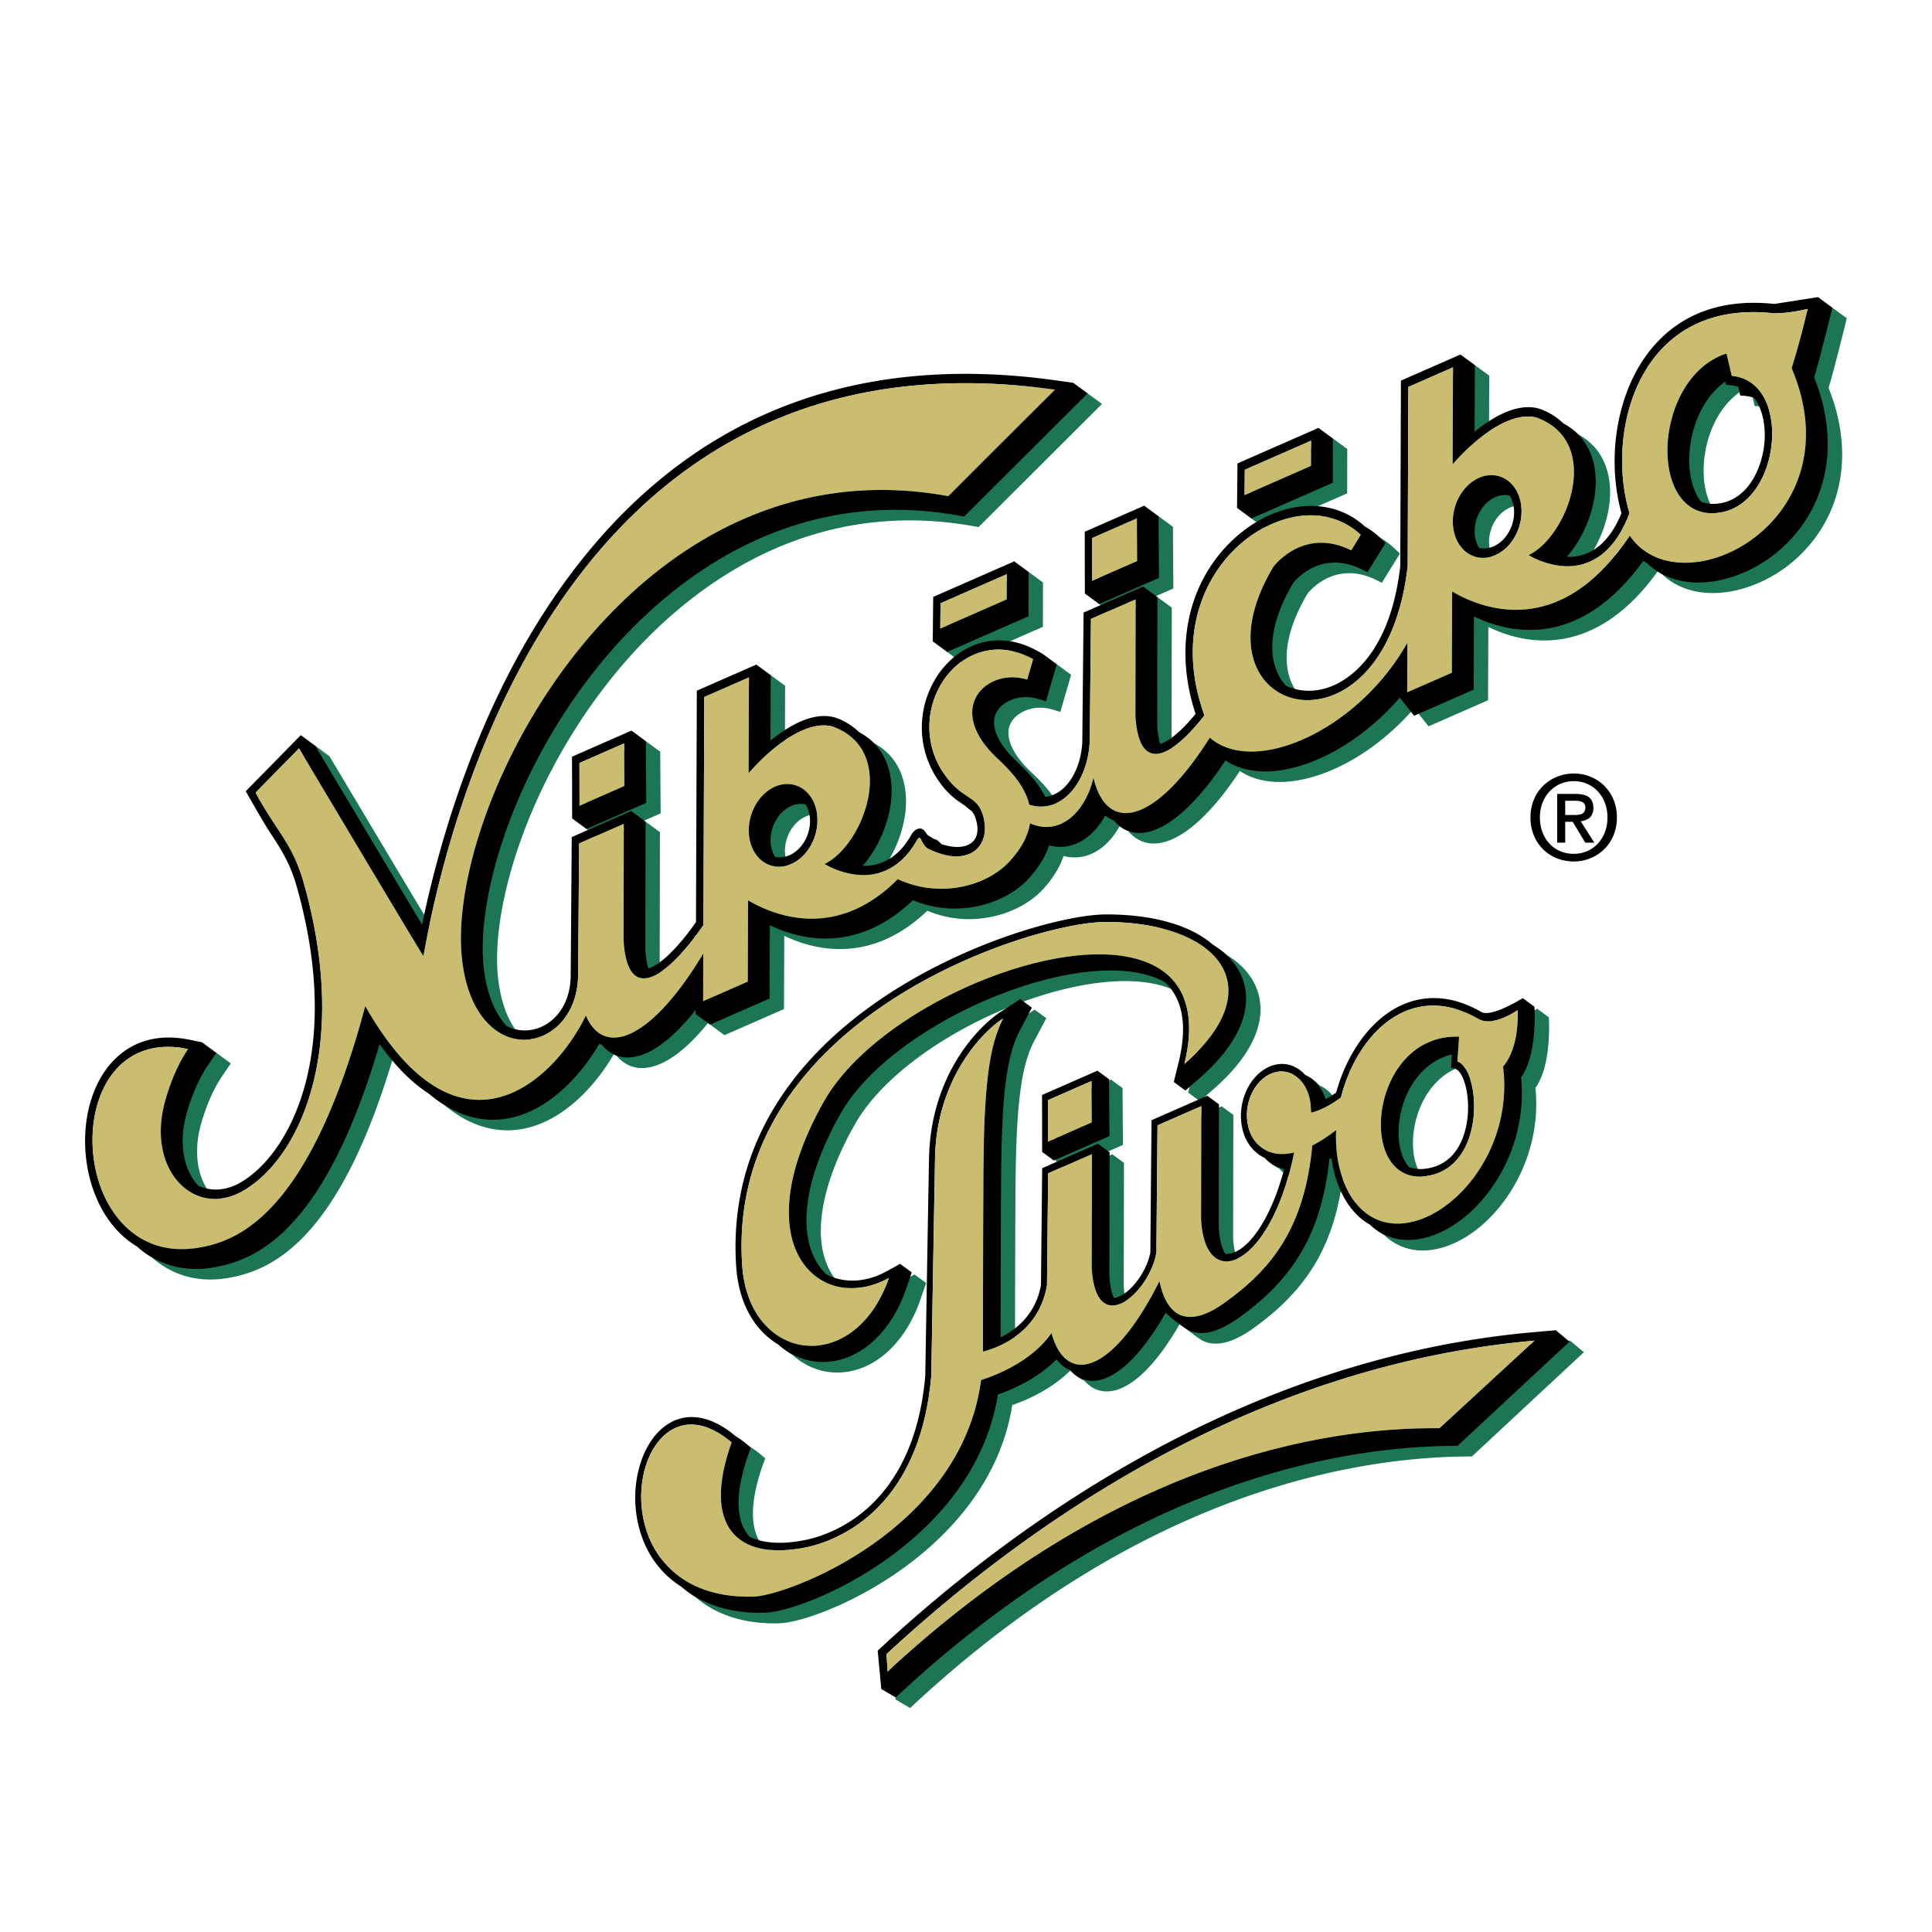 <svg xmlns="http://www.w3.org/2000/svg" width="2500" height="2500" viewBox="0 0 192.756 192.756"><g fill-rule="evenodd" clip-rule="evenodd"><path fill="#fff" d="M0 0h192.756v192.756H0V0z"/><path fill="#1c7553" d="M64.435 73.946l-5.929 2.602.011 6.163 1.285.944.15.11 5.96-2.614-.037-5.289-.005-.861-1.435-1.055z"/><path d="M184.252 31.751l-1.436-1.054s-4.365.68-4.354.682c-7.445-.799-11.354 2.789-13.322 5.94-2.572 4.119-3.312 9.935-1.932 14.934-.629 1.536-1.432 2.672-2.393 3.398-.25.188-.508.356-.779.488a4.89 4.89 0 0 1-2.271.471c1.58-1.811 2.738-4.503 2.863-7.03.047-.938-.033-2.263-.609-3.53-.471-1.033-1.27-2.027-2.602-2.742-.525-.523-1.197-.989-2.057-1.35-1.639-.689-3.613-.048-5.506 1.205-.438.29-.873.613-1.297.959l.018-5.789.004-.855-1.436-1.055-5.938 2.604-.066 18.515c-1.025 8.877-5.23 11.371-6.994 12.03-1.451.543-2.904.516-4.125.02-.09-.036-.182-.069-.268-.11a4.873 4.873 0 0 1-.75-1.065c-1.207-2.329-.686-5.597 1.461-9.207.32-.398 2.863-3.337 6.885-1.326l.521.262 1.512-2.448.289-.467-.559-.527a7.64 7.64 0 0 0-1.486-1.101 7.644 7.644 0 0 0-3.551-1.868c-2.512-.565-5.367.065-7.926 1.806a14.118 14.118 0 0 0-2.258 1.918c-4.088 4.269-5.256 10.52-3.174 16.824-.926 1.132-1.797 1.975-2.541 2.486-.363.249-.699.426-.992.508-.176-.574-.26-1.286-.297-1.922l.023-11.874V60.625l-1.434-1.054-4.521 1.982-1.41.619-.131 12.938c-.096 1.85-.779 3.548-1.83 4.544-.537.509-1.137.804-1.775.896l-.084.014c-.057-.111-.117-.216-.178-.323-.779-1.411-1.92-2.502-2.76-3.295-.174-.165-.334-.33-.488-.495-1.432-1.532-2-3.062-1.52-4.173.516-1.192 2.318-2.091 4.33-1.463l.682.212.867-2.988.207-.716-1.436-1.054-.574-.313a8.875 8.875 0 0 0-1.627-.689c-2.844-.87-5.381.106-7.129 1.818a8.522 8.522 0 0 0-1.439 1.867c-1.953 3.423-1.603 7.6.892 10.642.107.13.212.248.316.361.63.683 1.202 1.061 1.675 1.372.086.056.166.109.242.161.195.177.385.327.564.46.246.27.416.617.543 1.219v.005c.09.425.164 1.217-.324 1.778-.486.557-1.564.875-3.216.318-.136-.236-.924-.579-1.344-.886-.196-.144-.35-.687-.826-.66-.493.027-.783.549-.882.729-.528.914-1.12 1.569-1.736 2.03-1.007.753-2.081.984-3.06.962 1.587-1.811 2.752-4.511 2.878-7.045.046-.938-.034-2.263-.61-3.53-.47-1.033-1.27-2.027-2.603-2.742-.525-.523-1.196-.989-2.054-1.35-1.64-.689-3.614-.048-5.507 1.204-.439.29-.873.613-1.298.959l.018-5.667.003-.855-1.435-1.055-5.938 2.605-.084 23.09c-1.352 1.931-2.689 3.375-3.766 4.117-.363.251-.697.422-.991.504-.177-.573-.26-1.284-.297-1.922l.022-11.874V83.026l-1.435-1.055-4.608 2.021-.774.34-.55.241-.005.711-.096 13.012c0 1.655-.489 3.073-1.417 4.103-1.012 1.123-2.447 1.648-3.839 1.405a4.235 4.235 0 0 1-1.027-.324l-.091-.04c-1.194-1.258-2.009-3.259-2.3-5.793-.79-6.866 2.823-19.346 11.254-29.912 5.687-7.128 17.971-18.581 36.348-15.205 0 0 .326.06.328.058l.273-.272 11.367-11.339.676-.675-1.436-1.054-1.674-.235c-20.631-2.897-37.07 3.779-48.858 19.844-8.46 11.529-12.52 25.342-14.386 34.194l-.054.255a11370.712 11370.712 0 0 1-10.661-17.849L31.448 74.4l-.61.621-4.884 4.973s1.744 3.089 2.406 4.094c1.08 1.64 2.013 3.057 2.676 5.399 4.745 16.757-.81 26.881-5.701 29.598-1.315.73-2.684.836-3.882.369-.071-.027-.144-.05-.213-.081-.039-.042-.079-.08-.116-.124-1.456-1.677-1.854-4.337-1.063-7.117.543-1.913 1.258-3.527 2.125-4.799l.375-.55.466-.684-1.436-1.055-1.197-.247c-5.136-1.062-7.729 1.815-8.819 3.624-1.979 3.287-2.197 8.146-.543 12.091.512 1.22 1.173 2.267 1.95 3.138a8.93 8.93 0 0 0 2.171 1.796c1.992 1.787 4.601 2.547 7.503 2.074 4.604-.75 11.245-3.925 16.651-22.295 1.6 2.231 3.256 3.892 4.963 4.974 2.378 1.996 4.861 2.835 7.429 2.502 4.158-.54 7.565-4.132 9.534-7.51.085.041.17.08.258.113.673.81 1.523 1.241 2.515 1.255 2.016.026 4.377-1.636 6.84-4.751l-.002.416 1.436 1.055 5.938-2.604.028-7.309c2.998 1.439 8.652 2.876 14.275-2.501 4.487 1.881 9.249.345 11.528-2.133.998-1.086 1.686-2.203 2.057-3.333 1.246.327 2.469.107 3.58-.654.789-.542 1.479-1.342 2.021-2.319.281.218.564.371.842.475.67.808 1.43 1.124 2.072 1.221 2.523.383 5.811-2.234 9.08-7.202 1.781 1.196 4.275 1.427 7.119.637 3.674-1.021 7.398-3.574 10.273-6.898l1.432 1.807 5.938-2.605.029-7.306c3.59 1.737 10.525 3.295 16.891-5.541.129.082.26.16.393.232 3.402 3.314 9.537 2.046 13.457-1.526 4.619-4.21 5.803-10.547 3.203-17.014.385-1.239 1.25-4.67 1.633-6.199.111-.464.183-.756.183-.756zm-6.758 13.154c-.152 2.772-1.625 5.948-4.502 6.372a3.884 3.884 0 0 1-1.387-.029 3.282 3.282 0 0 1-.443-.125c-.705-.892-1.066-2.148-1.162-3.401-.232-3.066.953-6.749 3.555-8.589l.072.316.465.04c.279.024.531.082.771.156l.072.307.127.552.465.04c.332.028.633.096.908.197.373.475.631 1.053.803 1.67.225.803.301 1.675.256 2.494zm-27.053 10.663a2.492 2.492 0 0 1-.588.171 2.223 2.223 0 0 1-.846-.012 2.918 2.918 0 0 1-.371-.942c-.346-1.644.543-3.496 1.982-4.128a2.312 2.312 0 0 1 1.434-.16c.168.272.297.586.373.942.059.28.078.565.068.85-.044 1.39-.856 2.754-2.052 3.279zM80.196 86.382a2.53 2.53 0 0 1-.588.172c-.288.049-.572.05-.846-.01a2.982 2.982 0 0 1-.372-.945c-.346-1.645.543-3.497 1.984-4.128a2.314 2.314 0 0 1 1.434-.163c.169.277.297.595.371.945.059.279.079.564.07.848-.044 1.391-.857 2.756-2.053 3.281z" fill="#1c7553"/><path fill="#1c7553" d="M109.672 60.271l1.285.945.148.11 5.961-2.615-.037-5.289-.004-.861-1.435-1.054-5.93 2.6.012 6.164zM126.287 52.782l8.121-3.562.006-3.565.002-.856-1.436-1.055-8.082 3.546-.046 4.439 1.296.952.139.101zM94.495 65.045l1.296.952.139.102 8.121-3.562.006-3.565.002-.857-1.436-1.053-8.082 3.544-.046 4.439z"/><path d="M64.477 80.097l-.037-5.289-.005-.861L63 72.892l-5.929 2.601.011 6.164 1.285.945.15.11 5.96-2.615zm-6.658.281l-.007-4.256 4.456-1.955.029 4.247-4.478 1.964z"/><path d="M21.218 126.466c4.604-.75 11.245-3.925 16.652-22.294 1.599 2.23 3.256 3.891 4.962 4.973 2.378 1.996 4.861 2.835 7.429 2.502 4.159-.54 7.566-4.131 9.535-7.51.085.041.17.08.258.112.673.811 1.523 1.243 2.515 1.256 2.016.026 4.377-1.636 6.839-4.751l-.001.416 1.435 1.055 5.938-2.604.028-7.309c2.998 1.439 8.652 2.876 14.275-2.501 4.487 1.881 9.248.345 11.527-2.133.998-1.086 1.686-2.203 2.057-3.333 1.246.326 2.471.106 3.58-.655.789-.541 1.479-1.342 2.021-2.319.281.218.566.371.842.476.67.808 1.43 1.124 2.072 1.221 2.525.383 5.812-2.234 9.082-7.201 1.781 1.195 4.273 1.427 7.117.637 3.676-1.021 7.398-3.574 10.273-6.899l1.434 1.807 5.938-2.604.027-7.307c3.59 1.737 10.525 3.295 16.891-5.54.129.082.26.159.393.231 3.402 3.313 9.537 2.046 13.457-1.526 4.619-4.21 5.803-10.547 3.203-17.014.385-1.238 1.25-4.669 1.633-6.199l.188-.755-1.436-1.055s-4.365.681-4.354.682c-7.445-.799-11.354 2.79-13.322 5.94-2.572 4.119-3.312 9.935-1.932 14.935-.629 1.536-1.432 2.672-2.391 3.397-.25.188-.51.356-.781.488a4.886 4.886 0 0 1-2.271.471c1.58-1.811 2.738-4.503 2.863-7.03.047-.938-.033-2.263-.609-3.53-.471-1.033-1.27-2.027-2.602-2.742-.525-.523-1.197-.989-2.055-1.35-1.641-.689-3.613-.048-5.508 1.204-.438.29-.873.613-1.297.96l.018-5.79.004-.855-1.436-1.054-5.938 2.604-.066 18.515c-1.025 8.877-5.23 11.37-6.992 12.03-1.451.542-2.904.515-4.127.019-.09-.036-.18-.069-.268-.11a4.85 4.85 0 0 1-.75-1.065c-1.205-2.329-.686-5.597 1.461-9.207.32-.398 2.863-3.337 6.885-1.326l.523.261 1.51-2.448.289-.467-.557-.527a7.755 7.755 0 0 0-1.488-1.101 7.654 7.654 0 0 0-3.551-1.868c-2.512-.566-5.367.065-7.926 1.806a14.198 14.198 0 0 0-2.258 1.917c-4.088 4.269-5.254 10.521-3.174 16.825-.924 1.132-1.795 1.975-2.541 2.486-.363.25-.699.426-.99.508-.178-.574-.262-1.286-.297-1.922l.021-11.874v-.333l.002-.523-1.436-1.055-4.521 1.983-1.41.619s-.125 12.426-.129 12.937c-.098 1.85-.781 3.548-1.832 4.544-.535.509-1.137.804-1.775.896l-.084.014c-.055-.111-.117-.216-.178-.323-.779-1.411-1.92-2.501-2.76-3.295a11.296 11.296 0 0 1-.488-.494c-1.432-1.532-2-3.062-1.52-4.173.516-1.192 2.318-2.091 4.332-1.463l.68.212.867-2.988.207-.716-1.436-1.055-.574-.312a8.75 8.75 0 0 0-1.627-.689c-2.844-.87-5.38.105-7.128 1.818a8.54 8.54 0 0 0-1.439 1.866c-1.953 3.423-1.603 7.601.892 10.642.107.13.212.249.316.361.63.683 1.202 1.061 1.674 1.371.086.057.167.11.243.162.196.177.384.328.563.46.247.27.417.616.543 1.219v.005c.09.425.164 1.218-.324 1.778-.486.557-1.563.875-3.215.318-.136-.236-.924-.579-1.344-.886-.196-.144-.35-.687-.826-.661-.494.028-.783.549-.883.729-.528.914-1.12 1.569-1.736 2.03-1.007.753-2.081.985-3.06.963 1.587-1.811 2.752-4.511 2.877-7.046.047-.938-.033-2.263-.61-3.53-.47-1.033-1.269-2.027-2.602-2.742a6.348 6.348 0 0 0-2.054-1.349c-1.64-.69-3.614-.049-5.507 1.204-.439.29-.873.612-1.298.959l.018-5.667.003-.855-1.435-1.055-5.938 2.605L69.438 92c-1.352 1.931-2.689 3.375-3.765 4.118-.363.25-.697.421-.991.503-.177-.573-.26-1.284-.297-1.922l.022-11.874.001-.333.001-.523-1.436-1.054-4.608 2.021-.773.339-.55.242-.005.711-.096 13.011c0 1.655-.489 3.074-1.417 4.103-1.012 1.123-2.447 1.648-3.839 1.405a4.263 4.263 0 0 1-1.027-.324c-.03-.014-.061-.026-.091-.041-1.194-1.257-2.009-3.258-2.3-5.791-.789-6.867 2.823-19.347 11.254-29.913 5.687-7.127 17.972-18.58 36.349-15.204 0 0 .326.06.328.058l.273-.273 11.367-11.338.676-.674-1.436-1.055-1.674-.235C84.775 35.059 68.337 41.735 56.548 57.8c-8.46 11.529-12.52 25.342-14.386 34.194l-.055.256c-2.05-3.418-7.564-12.66-9.75-16.323l-.91-1.526-1.436-1.054-.609.621-4.885 4.973s1.744 3.088 2.406 4.094c1.08 1.64 2.012 3.056 2.676 5.399 4.745 16.756-.81 26.88-5.701 29.598-1.315.729-2.684.835-3.882.368-.071-.027-.143-.05-.213-.081-.039-.042-.079-.08-.117-.124-1.456-1.677-1.853-4.337-1.062-7.117.543-1.913 1.258-3.527 2.125-4.799l.375-.55.465-.684-1.435-1.054-1.198-.248c-5.135-1.062-7.729 1.815-8.818 3.625-1.979 3.287-2.197 8.146-.544 12.09.512 1.221 1.173 2.267 1.95 3.138a8.935 8.935 0 0 0 2.171 1.797c1.993 1.786 4.601 2.545 7.503 2.073zm-2.447-21.806c-.852 1.25-1.647 2.914-2.276 5.125-1.969 6.926 2.869 11.744 7.648 9.09 5.658-3.144 10.894-14.09 6.156-30.824-1.113-3.933-2.945-5.401-4.793-8.977l4.329-4.407s12.29 20.625 12.409 20.721c2.969-16.644 15.564-63.172 63.014-56.508a2908.89 2908.89 0 0 0-10.647 10.622c-31.604-5.807-50.275 30.882-48.508 46.251.578 5.031 2.969 7.488 5.417 7.916 2.974.52 6.165-2.016 6.163-6.515l.096-13.003 4.457-1.955-.021 11.571c.38 6.905 4.685 3.318 7.967-1.479l.083-22.745 4.457-1.955-.033 9.549c2.818-3.237 6.368-5.516 8.704-4.534 6.205 2.609 2.731 11.748-1.122 13.594 0 0 5.739 3.65 9.183-2.305.483-.869.33.388 1.229.817 4.034 1.925 6.049-.289 5.496-2.913-.514-2.44-1.809-1.873-3.517-3.954-5.231-6.376.987-16.121 8.417-12.083l-.594 2.044c-3.996-1.246-8.309 2.815-3.043 7.794 1.082 1.021 2.768 2.616 3.246 4.682 3.232 1.017 5.83-2.241 6.035-6.263l.123-12.266 4.457-1.954-.021 11.571c.34 6.168 3.811 3.964 6.887.004-5.324-14.697 8.992-24.256 15.6-18.016l-.959 1.553c-4.773-2.387-7.76 1.632-7.76 1.632-8.936 14.932 11.074 20.383 13.396-.062l.064-17.873 4.457-1.955-.033 9.672c2.818-3.238 6.367-5.516 8.703-4.535 6.205 2.609 2.732 11.748-1.121 13.594 0 0 6.834 4.346 10.061-4.187-2.43-8.075.863-21.39 14.322-19.946 0 0 1.293.089 3.457-.431-.611 2.598-1.16 4.524-1.602 5.907 6.523 15.391-11.094 24.198-16.156 16.71-6.943 10.479-14.812 7.292-17.713 5.573l-.029 8.112-4.457 1.955.018-4.945c-4.887 8.709-15.258 13.36-19.707 9.463-5.412 8.583-10.26 9.697-11.611 4.008-.814 3.43-3.342 5.864-6.334 4.54-.176 1.163-.779 2.435-2.041 3.806-2.279 2.477-6.957 3.716-11.148 1.765-6.152 6.202-12.416 3.604-14.935 2.112l-.031 8.111-4.456 1.955.018-4.757c-5.155 8.583-9.888 10.458-11.716 6.187-3.105 6.45-12.602 15.61-22.008-.941-5.631 21.003-12.856 23.488-16.688 24.112-13.362 2.177-14.353-22.593-.989-19.83z"/><path d="M115.631 57.657l-.035-5.289-.006-.861-1.436-1.055-5.93 2.601.012 6.164 1.285.945.15.11 5.96-2.615zm-6.658.281l-.006-4.256 4.457-1.955.027 4.247-4.478 1.964zM132.973 48.166l.008-3.565v-.856l-1.436-1.054-8.082 3.545-.045 4.438 1.295.953.139.103 8.121-3.564zm-8.803 1.223l.025-2.52 6.609-2.899-.006 2.511-6.628 2.908zM102.615 61.482l.006-3.565.002-.856-1.434-1.054-8.083 3.545-.046 4.438 1.296.952.139.103 8.12-3.563zm-8.803 1.224l.026-2.52 6.609-2.899-.006 2.511-6.629 2.908zM171.574 51.145c6.174-.909 7.283-13.115 1.201-13.637l-.52-2.238c-7.497 2.421-7.966 16.946-.681 15.875zm-3.01-4.477c-.23-3.066.953-6.749 3.555-8.589l.074.315.465.04c.277.023.531.081.77.156l.072.308.127.551.465.04c.332.028.633.096.91.196.371.475.629 1.053.801 1.67.225.804.301 1.677.256 2.495-.152 2.772-1.625 5.949-4.502 6.372a3.898 3.898 0 0 1-1.385-.028 3.31 3.31 0 0 1-.445-.125c-.706-.892-1.067-2.148-1.163-3.401zM149.189 55.388c1.84-.807 2.965-3.187 2.516-5.316-.447-2.13-2.301-3.203-4.139-2.397-1.84.807-2.965 3.187-2.516 5.317.448 2.129 2.302 3.202 4.139 2.396zm-.005-5.785a2.324 2.324 0 0 1 1.436-.16c.166.272.295.587.371.943.059.279.078.564.07.849-.045 1.389-.859 2.754-2.055 3.279a2.492 2.492 0 0 1-.588.171 2.203 2.203 0 0 1-.846-.012 2.909 2.909 0 0 1-.371-.942c-.346-1.645.543-3.497 1.983-4.128zM78.945 86.201c1.838-.806 2.964-3.186 2.516-5.316-.449-2.13-2.303-3.203-4.141-2.397-1.838.807-2.964 3.187-2.516 5.316.448 2.131 2.302 3.204 4.141 2.397zm-.006-5.784a2.309 2.309 0 0 1 1.434-.163c.17.277.297.595.372.945.059.279.079.564.07.849-.044 1.39-.858 2.755-2.054 3.28a2.579 2.579 0 0 1-.588.172c-.287.05-.572.05-.845-.01a3.006 3.006 0 0 1-.372-.945c-.347-1.645.543-3.497 1.983-4.128z"/><path fill="#cbbd70" d="M57.819 80.378l-.007-4.256 4.456-1.955.029 4.247-4.478 1.964zM108.973 57.938l-.006-4.255 4.457-1.955.027 4.246-4.478 1.964zM124.17 49.389l.025-2.52 6.61-2.899-.006 2.51-6.629 2.909zM93.812 62.706l.026-2.52 6.609-2.899-.006 2.51-6.629 2.909z"/><path d="M180.354 30.819c-2.164.52-3.457.431-3.457.431-13.459-1.444-16.752 11.871-14.322 19.946-3.227 8.532-10.061 4.187-10.061 4.187 3.854-1.847 7.326-10.985 1.121-13.594-2.336-.981-5.885 1.296-8.703 4.535l.033-9.672-4.457 1.955-.064 17.873c-2.322 20.445-22.332 14.994-13.396.062 0 0 2.986-4.02 7.76-1.632l.959-1.553c-6.607-6.241-20.924 3.319-15.6 18.016-3.076 3.96-6.547 6.164-6.887-.004l.021-11.571-4.457 1.954-.123 12.266c-.205 4.021-2.803 7.279-6.035 6.263-.479-2.066-2.164-3.66-3.246-4.682-5.266-4.979-.953-9.04 3.043-7.794l.594-2.044c-7.43-4.037-13.648 5.708-8.417 12.083 1.708 2.082 3.003 1.514 3.517 3.954.553 2.624-1.462 4.838-5.496 2.913-.899-.429-.746-1.686-1.229-.817-3.444 5.955-9.183 2.305-9.183 2.305 3.853-1.847 7.327-10.985 1.122-13.594-2.336-.982-5.885 1.296-8.704 4.534l.033-9.549-4.457 1.955-.083 22.742c-3.282 4.798-7.587 8.385-7.967 1.479l.021-11.571-4.457 1.955-.096 13.003c.002 4.499-3.189 7.034-6.163 6.515-2.448-.428-4.839-2.885-5.417-7.916-1.767-15.37 16.904-52.058 48.508-46.251a2990.58 2990.58 0 0 1 10.647-10.622c-47.45-6.664-60.045 39.865-63.014 56.508-.119-.096-12.409-20.721-12.409-20.721l-4.329 4.408c1.848 3.575 3.68 5.044 4.793 8.977 4.738 16.734-.498 27.681-6.156 30.824-4.779 2.654-9.618-2.164-7.648-9.09.628-2.211 1.424-3.875 2.276-5.125-13.364-2.763-12.373 22.007.985 19.83 3.832-.624 11.057-3.109 16.688-24.112 9.407 16.552 18.903 7.392 22.008.941 1.828 4.271 6.561 2.396 11.716-6.187l-.018 4.757 4.456-1.955.031-8.111c2.519 1.493 8.783 4.09 14.935-2.112 4.191 1.951 8.869.711 11.148-1.765 1.262-1.371 1.865-2.644 2.041-3.806 2.992 1.324 5.52-1.11 6.334-4.54 1.352 5.689 6.199 4.575 11.611-4.008 4.449 3.897 14.82-.754 19.707-9.463l-.018 4.945 4.457-1.955.029-8.112c2.9 1.719 10.77 4.906 17.713-5.573 5.062 7.488 22.68-1.319 16.156-16.71.445-1.381.994-3.307 1.606-5.905zM78.945 86.201c-1.838.807-3.692-.267-4.141-2.396-.449-2.13.678-4.51 2.516-5.316s3.692.267 4.141 2.397c.448 2.129-.678 4.51-2.516 5.315zm70.244-30.813c-1.838.806-3.691-.267-4.139-2.397-.449-2.13.676-4.51 2.516-5.317 1.838-.806 3.691.268 4.139 2.397.449 2.13-.676 4.51-2.516 5.317zm22.385-4.243c-7.285 1.072-6.816-13.454.682-15.875l.52 2.238c6.081.521 4.972 12.728-1.202 13.637z" fill="#cbbd70"/><path d="M100.994 140.185c1.414-.49 3.938-1.569 5.854-3.507.389.51.842.874 1.35 1.083.576.651 1.275 1.016 2.07 1.057 2.258.115 4.93-2.338 7.475-6.798.324.403 1.9 1.579 2.283 1.76 1.301.612 2.977.197 4.984-1.232 5.633-4.016 8.281-8.635 9.062-15.855.064-.036.131-.078.195-.115.133.979.367 1.906.699 2.75.014.034.023.07.039.104.42 1.036.955 1.894 1.58 2.577.457.501.961.911 1.51 1.216 1.902 1.792 4.545 2.056 7.424.598 4.293-2.173 8.377-8.234 7.672-15.288 1.273-1.754 1.381-4.918 1.361-6.328-.008-.441-.027-.713-.027-.713l-1.162-.854s-3.133 1.957-4.137 1.379c-3.9-2.25-6.975-1.349-8.867-.197-2.543 1.55-4.625 4.616-5.617 8.243-.307.212-.6.392-.881.554-.055.03-.111.066-.164.096a5.525 5.525 0 0 0-.16-.416c-.42-.969-1.094-1.663-1.889-2.004-.918-1.032-2.252-1.396-3.572-.816-2.016.883-3.232 3.601-2.715 6.058.145.821.582 1.758 1.344 2.441.264.237.566.444.908.604a3.714 3.714 0 0 0 1.941 1.117c-.08.309-.166.607-.252.899-1.371 4.586-3.461 7.184-5.096 7.517a1.525 1.525 0 0 1-.532.025c-.357-.598-.58-1.488-.646-2.631l.021-11.584.002-.693-1.162-.854-.125.054-1.395.612-4.043 1.773s-.113 11.978-.115 13.173c-.334 1.807-1.74 3.763-3.004 4.363a1.811 1.811 0 0 1-.646.188c-.281-.615-.4-1.466-.445-2.244l.021-11.585.002-.4v-.293l-1.162-.854-4.527 1.986-1.035.454-.121 11.666c-.412 2.256-1.646 3.689-2.98 4.602-.346.236-.697.44-1.045.611.002-3.69.012-11.074.049-16.098.059-8.123.561-12.052 1.852-14.495l.793-1.497.426-.807-.584-.43-.578-.424-1.943 1.27a8.752 8.752 0 0 0-.424.296c-2.592 1.91-6.534 6.72-6.732 14.159-.026.994-.357 20.639-.378 21.896-1.181 13.197-9.488 15.853-12.008 16.353-2.162.429-3.951.345-5.265-.217a4.648 4.648 0 0 1-.247-.114 3.571 3.571 0 0 1-.474-.643c-.959-1.645-.827-4.297.383-7.669l.025-.069.179-.499-.381-.322a10.026 10.026 0 0 0-1.146-.84l-.017-.014c-2.724-2.301-5.463-2.506-7.514-.562-2.053 1.945-2.963 5.731-2.212 9.207.392 1.812 1.159 3.358 2.242 4.603a9.435 9.435 0 0 0 2.114 1.806c2.046 1.761 4.898 2.681 8.309 2.584 4.144-.12 20.938-7.149 23.256-21.773zm45.645-32.492a.752.752 0 0 1 .25.155c.143.125.277.312.4.551.105.205.203.446.287.72.289.942.428 2.243.256 3.594-.211 1.647-1.02 4.479-4.082 4.93-.553.081-1.025.052-1.43-.053a2.328 2.328 0 0 1-.328-.104 3.77 3.77 0 0 1-.516-.832c-.828-1.805-.623-4.598.498-6.792.609-1.193 1.916-3.029 4.316-3.599l-.047.708-.039.579.435.143z" fill="#1c7553"/><path fill="#1c7553" d="M110.834 107.704l-5.525 2.424.011 5.682 1.041.765.121.089 5.553-2.436-.035-4.971-.004-.698-1.162-.855z"/><path d="M118.545 109.006l1.162.854.037-.033 1.324-1.158c4.467-3.905 4.963-7.078 4.592-9.052a5.682 5.682 0 0 0-.521-1.525c-.559-1.094-1.477-2.034-2.703-2.792-2.193-1.918-5.932-3.019-10.656-3.013-5.408.007-22.735 5.063-31.549 16.966-3.974 5.365-5.775 11.445-5.353 18.071.18 2.825 1.118 4.938 2.405 6.383a7.397 7.397 0 0 0 1.767 1.465c1.148 1.03 2.494 1.603 3.808 1.733 3.801.378 7.323-2.467 8.972-7.247l.34-.985.23-.668-1.163-.854-1.314.728c-2.115 1.169-4.333 1.23-6.058.309-.035-.034-.067-.07-.102-.104a5.524 5.524 0 0 1-.76-.953c-2.056-3.285-1.227-8.728 2.272-14.932 5.283-9.365 24.557-17.278 32.223-13.229.07.037.135.08.203.119a5.26 5.26 0 0 1 1.119 1.54c.785 1.619.857 3.765.203 6.424l-.478 1.953zM154.461 133.965c-28.418 2.504-51.121 18.512-65.161 31.499l-.299.276.358 3.824 1.442.847c23.659-22.141 45.397-25.109 56.05-25.101l11.174-10.399-1.363-1.14-2.201.194z" fill="#1c7553"/><path d="M156.16 81.312v-1.42h.959c.479 0 1.053.07 1.053.657 0 .705-.527.763-1.123.763h-.889zm0 .681h.748l1.252 2.078h.904l-1.361-2.137c.727-.082 1.268-.446 1.268-1.327 0-.986-.6-1.397-1.77-1.397h-1.84v4.86h.799v-2.077zm5.16-.434c0-2.641-1.998-4.385-4.295-4.385-2.326 0-4.332 1.744-4.332 4.385 0 2.5 1.807 4.389 4.332 4.389 2.297-.001 4.295-1.748 4.295-4.389zm-.943 0c0 2.148-1.477 3.627-3.352 3.627-2.09 0-3.389-1.632-3.389-3.627 0-2.137 1.488-3.623 3.389-3.623 1.875 0 3.352 1.486 3.352 3.623zM76.301 160.902c4.146-.118 20.941-7.148 23.257-21.771 1.414-.49 3.938-1.57 5.854-3.508.389.51.842.875 1.35 1.083.576.651 1.275 1.016 2.07 1.057 2.258.115 4.932-2.338 7.475-6.798.324.403 1.9 1.58 2.283 1.76 1.301.612 2.979.197 4.984-1.232 5.635-4.016 8.281-8.635 9.062-15.855.064-.035.131-.078.195-.115.135.98.369 1.906.699 2.751.014.034.025.069.039.104.42 1.037.955 1.895 1.58 2.577a5.95 5.95 0 0 0 1.51 1.216c1.904 1.792 4.545 2.056 7.424.598 4.293-2.172 8.377-8.234 7.674-15.287 1.271-1.755 1.379-4.919 1.359-6.329-.006-.441-.025-.713-.025-.713s-1.162-.854-1.164-.854c0 0-3.133 1.958-4.137 1.379-3.9-2.249-6.975-1.349-8.865-.196-2.545 1.549-4.627 4.615-5.617 8.243-.309.211-.6.392-.883.553-.053.031-.109.066-.164.096a5.519 5.519 0 0 0-.158-.416c-.42-.968-1.096-1.662-1.889-2.003-.92-1.033-2.254-1.397-3.574-.817-2.014.883-3.232 3.601-2.715 6.058.145.821.582 1.759 1.344 2.441.264.237.566.443.91.604a3.698 3.698 0 0 0 1.941 1.117 27.98 27.98 0 0 1-.254.899c-1.371 4.586-3.459 7.184-5.096 7.517a1.525 1.525 0 0 1-.532.025c-.357-.598-.58-1.488-.645-2.631l.021-11.584v-.693l-1.162-.854-.123.055-1.395.611-4.045 1.773s-.113 11.979-.115 13.173c-.334 1.808-1.74 3.763-3.004 4.363a1.811 1.811 0 0 1-.646.188c-.279-.614-.4-1.466-.445-2.243l.021-11.586.002-.4v-.293l-1.162-.854-4.527 1.985-1.035.454-.121 11.667c-.412 2.255-1.646 3.688-2.98 4.602a8.679 8.679 0 0 1-1.045.61c.004-3.69.012-11.073.049-16.098.061-8.123.562-12.051 1.854-14.494l.791-1.497.426-.808-.584-.43-.578-.424-1.943 1.27a8.752 8.752 0 0 0-.424.296c-2.591 1.911-6.534 6.72-6.731 14.159-.026.994-.357 20.639-.379 21.896-1.182 13.197-9.488 15.854-12.008 16.353-2.162.429-3.952.345-5.265-.217a3.97 3.97 0 0 1-.247-.114 3.6 3.6 0 0 1-.474-.642c-.96-1.646-.827-4.298.383-7.67l.025-.069.179-.499-.381-.321a10.252 10.252 0 0 0-1.146-.841l-.016-.014c-2.724-2.301-5.463-2.505-7.514-.562-2.053 1.945-2.962 5.731-2.211 9.207.392 1.812 1.159 3.358 2.242 4.604a9.43 9.43 0 0 0 2.114 1.805c2.045 1.76 4.897 2.68 8.307 2.583zm-3.303-17.001c-3.002 8.364.534 11.844 7.347 10.493 2.488-.494 11.334-3.194 12.568-17.112 0 0 .353-20.913.379-21.926.199-7.507 4.458-12.224 6.792-13.748-1.469 2.777-1.906 7.287-1.963 14.932-.051 6.965-.049 18.281-.049 18.312 2.02-.544 5.605-2.128 6.387-6.609l.115-11.181 4.367-1.916-.021 11.342c.396 7.189 5.756 2.57 6.457-1.525-.008-.261.109-12.688.109-12.688l4.367-1.915-.02 11.341c.406 7.373 6.953 4.786 9.281-6.714-3.018.731-4.371-1.335-4.609-2.76-.436-2.071.586-4.353 2.283-5.098 1.697-.744 3.379.392 3.863 2.401.125.517.123.86.164 1.476.859-.202 1.842-.699 2.971-1.504 1.607-6.361 6.932-11.761 13.715-7.85 1.5.865 3.91-.869 3.91-.869s.275 3.604-1.451 5.632c1.514 12.121-11.896 21.329-15.852 11.571-.641-1.578-.889-3.389-.805-5.235-.863.664-1.654 1.169-2.375 1.538-.773 8.095-3.924 12.245-8.775 15.703-3.473 2.475-5.693 1.617-6.475-2.171-4.658 9.314-9.328 10.499-10.773 5.179-1.967 2.845-5.57 4.226-7.021 4.687-1.986 14.992-19.299 21.513-22.703 21.609-16.954.482-12.145-23.81-2.183-15.395z"/><path d="M110.689 113.345l-.033-4.972-.006-.697-1.162-.854-5.523 2.424.01 5.682 1.041.766.121.089 5.552-2.438zm-6.117.547l-.008-4.137 4.332-1.9.027 4.128-4.351 1.909z"/><path d="M81.569 126.073c-2.056-3.285-1.227-8.728 2.273-14.932 5.283-9.365 24.556-17.277 32.222-13.229.072.038.135.08.203.119.467.444.838.959 1.119 1.54.787 1.619.857 3.765.203 6.424l-.48 1.955 1.162.854.037-.032 1.326-1.158c4.465-3.905 4.961-7.079 4.59-9.053a5.675 5.675 0 0 0-.521-1.524c-.557-1.095-1.477-2.035-2.703-2.793-2.193-1.918-5.932-3.018-10.656-3.012-5.408.007-22.734 5.063-31.549 16.965-3.974 5.365-5.774 11.445-5.352 18.071.18 2.825 1.118 4.938 2.405 6.383a7.42 7.42 0 0 0 1.768 1.465c1.147 1.03 2.494 1.603 3.808 1.733 3.801.378 7.323-2.467 8.972-7.246l.34-.986.23-.668-1.163-.854-1.314.727c-2.114 1.169-4.333 1.231-6.058.309-.035-.033-.068-.069-.103-.104a5.575 5.575 0 0 1-.759-.954zm7.117 1.433c-3.404 9.863-14.015 8.554-14.646-1.366-1.566-24.574 28.916-34.146 36.248-34.155 11.033-.015 16.846 6.326 7.875 14.171 4.826-19.616-28.548-9.403-35.96 3.737-8.189 14.513-.319 21.375 6.483 17.613zM142.33 117.335c6.051-.89 5.389-10.661 3.076-11.425l.166-2.48c-9.017-.326-10.383 14.956-3.242 13.905zm-2.289-1.735c-.828-1.805-.623-4.598.498-6.792.611-1.193 1.916-3.029 4.318-3.599l-.049.708-.039.579.434.144a.732.732 0 0 1 .25.154c.143.125.277.312.4.551.107.206.203.447.287.72.289.943.428 2.243.256 3.594-.209 1.648-1.02 4.479-4.082 4.93a3.587 3.587 0 0 1-1.43-.052 2.798 2.798 0 0 1-.328-.104 3.91 3.91 0 0 1-.515-.833zM155.227 132.717l-2.201.193c-28.418 2.504-51.119 18.512-65.16 31.5l-.299.275.358 3.824 1.442.848c23.659-22.142 45.397-25.11 56.049-25.102l11.174-10.399-1.363-1.139zm-11.608 9.778c-11.643-.117-32.438 3.32-55.057 24.268l-.12-1.729c14.628-13.532 36.933-28.835 64.66-31.277l-9.483 8.738z"/><path fill="#cbbd70" d="M104.572 113.892l-.008-4.137 4.332-1.901.028 4.128-4.352 1.91z"/><path d="M88.686 127.506c-3.404 9.863-14.015 8.554-14.646-1.366-1.566-24.574 28.916-34.146 36.248-34.155 11.033-.015 16.846 6.326 7.875 14.171 4.826-19.616-28.548-9.403-35.96 3.737-8.189 14.513-.319 21.375 6.483 17.613z" fill="#cbbd70"/><path d="M151.412 100.783s-2.41 1.734-3.91.869c-6.783-3.911-12.107 1.488-13.715 7.85-1.129.805-2.111 1.302-2.971 1.504-.041-.615-.039-.959-.164-1.476-.484-2.01-2.166-3.146-3.863-2.401-1.697.745-2.719 3.026-2.283 5.098.238 1.425 1.592 3.491 4.609 2.76-2.328 11.5-8.875 14.087-9.281 6.714l.02-11.341-4.367 1.915s-.117 12.427-.109 12.688c-.701 4.096-6.061 8.715-6.457 1.525l.021-11.342-4.367 1.916-.115 11.181c-.781 4.481-4.367 6.065-6.387 6.609 0-.03-.002-11.347.049-18.312.057-7.645.494-12.154 1.963-14.932-2.334 1.524-6.593 6.241-6.792 13.748-.026 1.013-.379 21.926-.379 21.926-1.233 13.918-10.08 16.618-12.568 17.112-6.813 1.351-10.349-2.129-7.347-10.493-9.962-8.415-14.771 15.877 2.184 15.395 3.403-.097 20.717-6.617 22.703-21.609 1.451-.461 5.055-1.842 7.021-4.687 1.445 5.32 6.115 4.136 10.773-5.179.781 3.788 3.002 4.646 6.475 2.171 4.852-3.458 8.002-7.608 8.775-15.703.721-.369 1.512-.874 2.375-1.538-.084 1.847.164 3.657.805 5.235 3.955 9.758 17.365.55 15.852-11.571 1.726-2.027 1.45-5.632 1.45-5.632zm-9.082 16.552c-7.141 1.051-5.775-14.23 3.242-13.905l-.166 2.48c2.313.764 2.975 10.535-3.076 11.425zM143.619 142.495c-11.643-.117-32.438 3.32-55.057 24.268l-.12-1.729c14.628-13.532 36.933-28.835 64.66-31.277l-9.483 8.738z" fill="#cbbd70"/></g></svg>